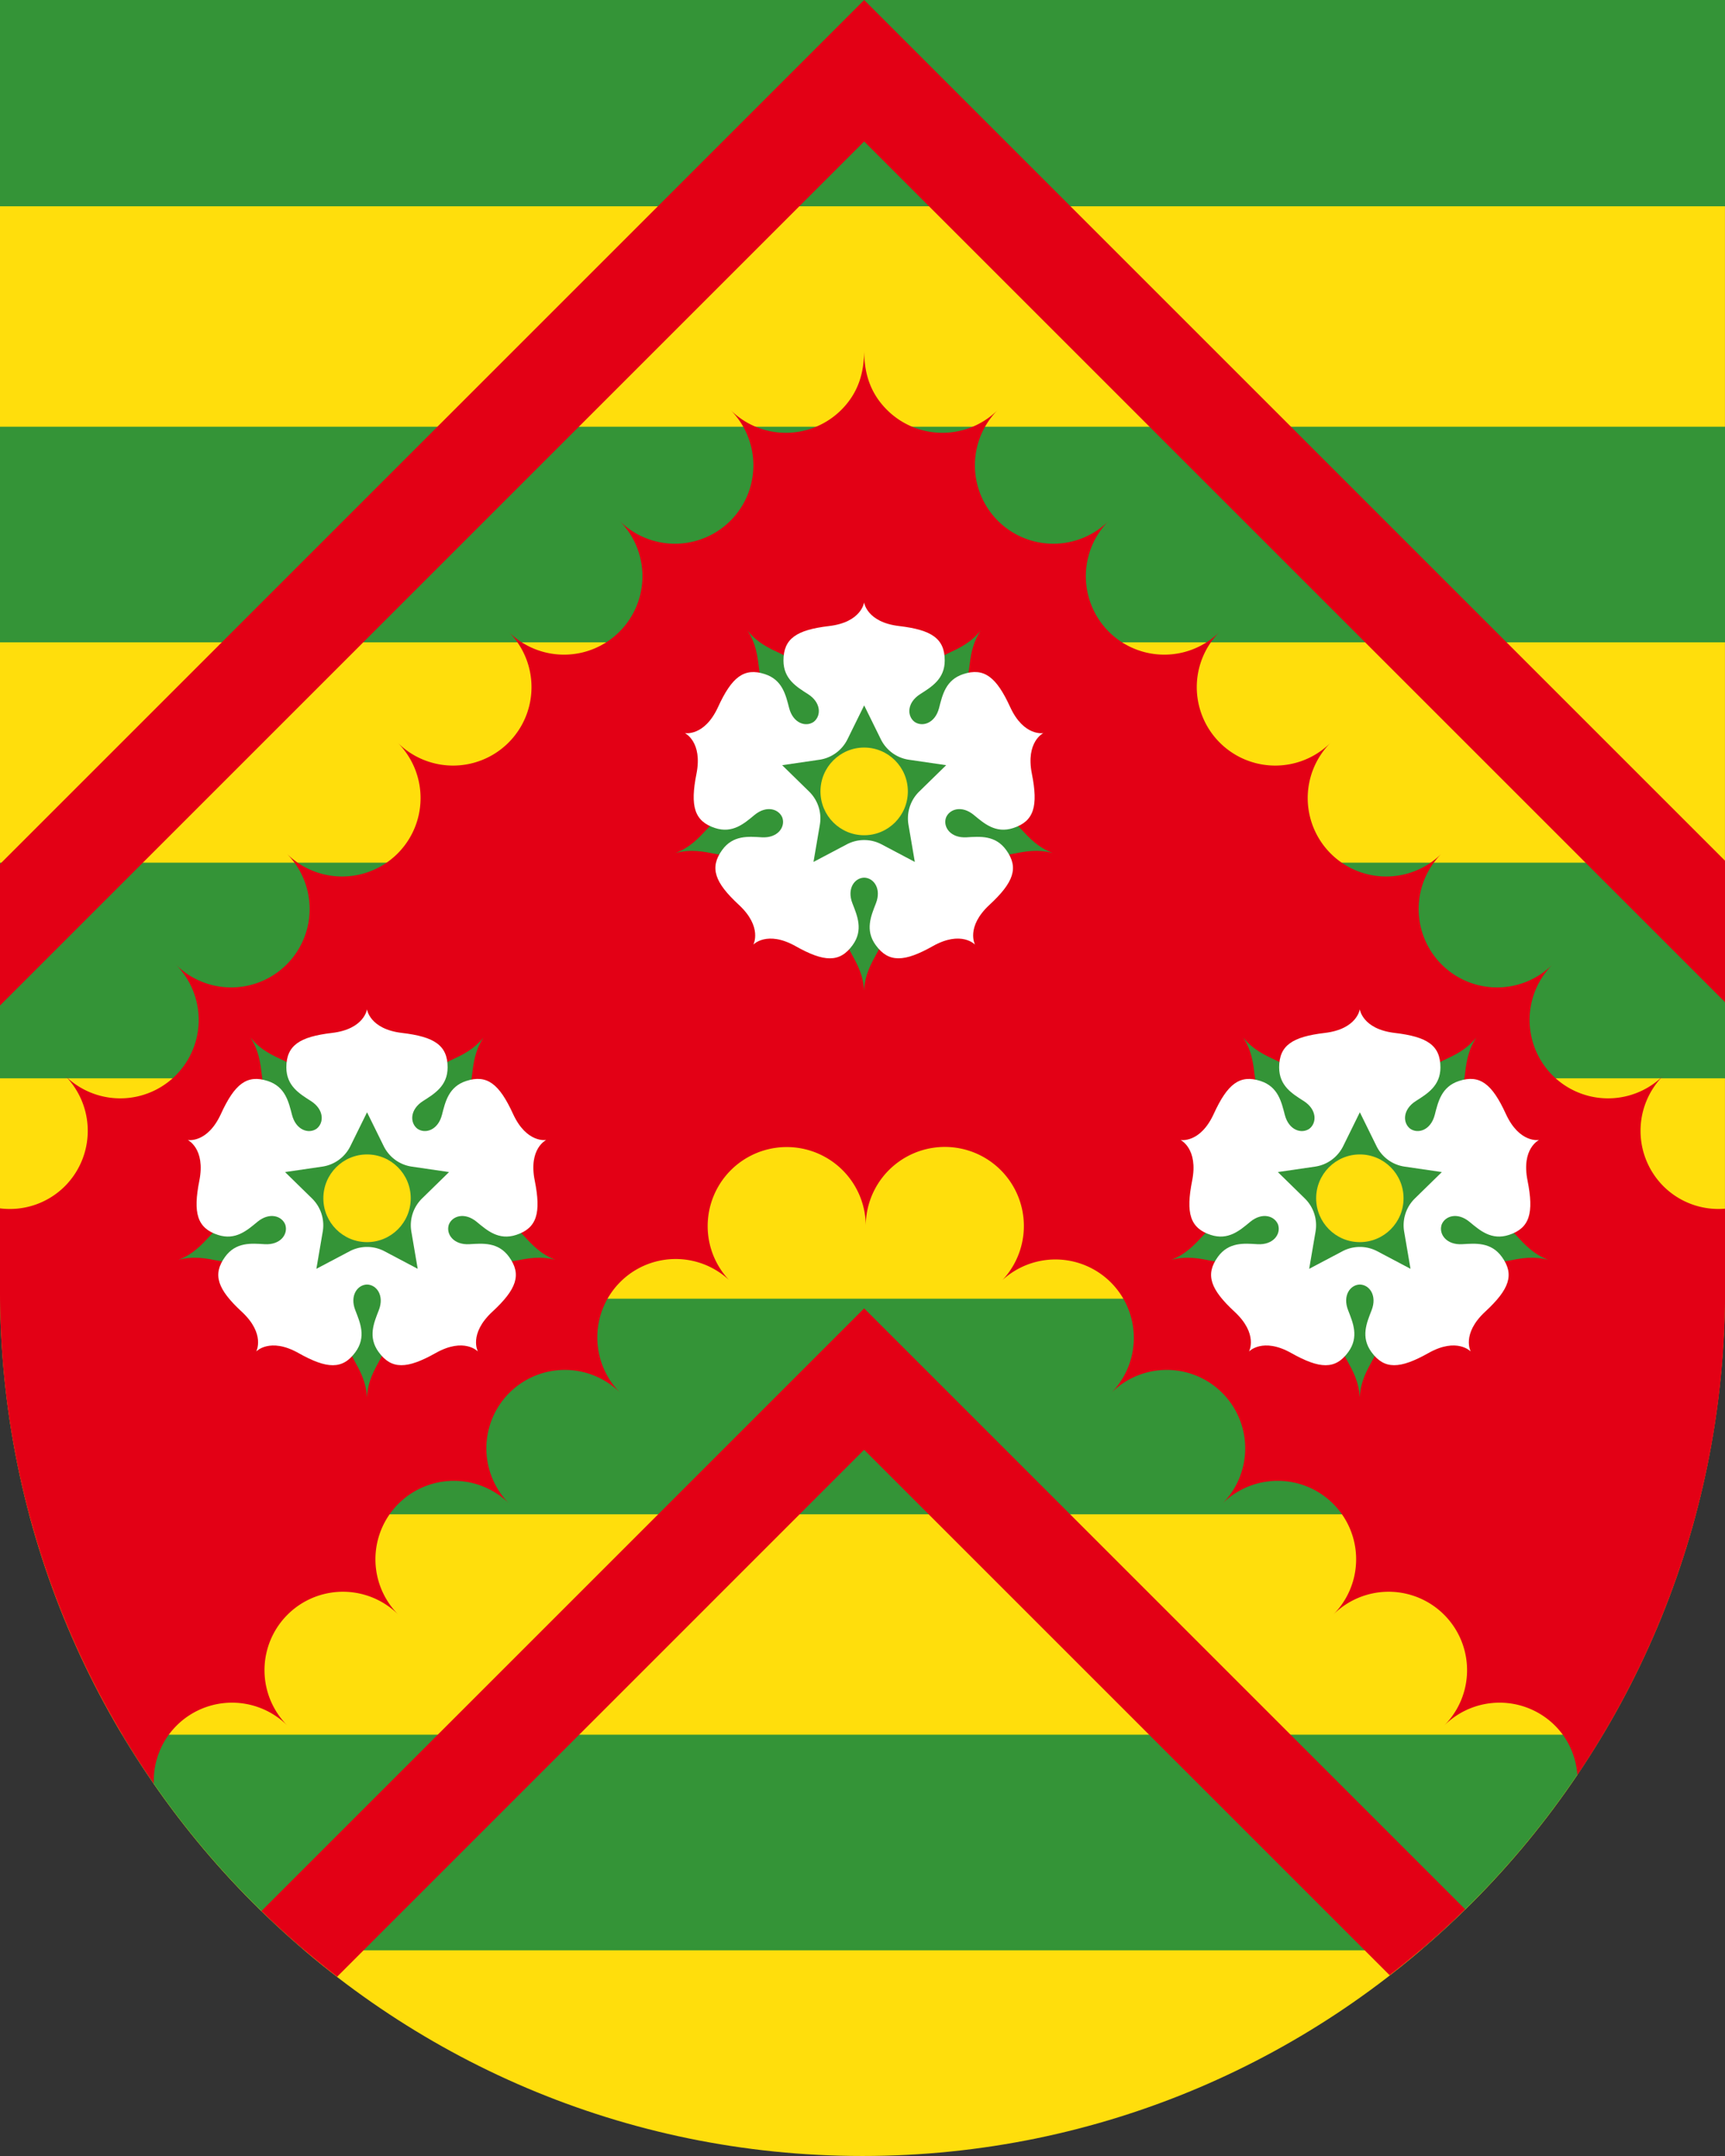 <svg version="1.1" id="Ebene_1" xmlns="http://www.w3.org/2000/svg" x="0" y="0" viewBox="0 0 56.693 70.866" style="enable-background:new 0 0 56.693 70.866" xml:space="preserve"><rect x="0" y="0" width="56.693" height="70.866" fill="#333333" stroke="none"/><style>.st0{fill:#ffde0c}.st1{fill:#349437}.st2{fill:#e30015}.st3{fill:#fff}</style><path class="st0" d="M56.693 0H0v42.421c0 15.71 12.691 28.445 28.346 28.445s28.346-12.735 28.346-28.445V0z"/><path class="st1" d="M0 0h56.693v6.781H0zM4.016 57.018a28.551 28.551 0 0 0 5.993 7.087h36.674a28.533 28.533 0 0 0 5.993-7.087H4.016zM.007 42.687c.022 2.449.353 4.823.955 7.087h54.77c.602-2.264.932-4.638.955-7.087H.007zM0 28.356h56.693v7.087H0zM0 14.026h56.693v7.087H0z"/><path class="st2" d="M28.401 43.005 8.593 62.813a28.558 28.558 0 0 0 2.487 2.161L28.4 47.653l17.272 17.272a28.414 28.414 0 0 0 2.482-2.167L28.401 43.005zM28.401 0 0 28.401v4.649L28.401 4.649 56.693 32.94v-4.649L28.401 0z"/><path class="st2" d="M56.693 39.729a2.559 2.559 0 0 1-2.021-.736 2.578 2.578 0 0 1 0-3.646 2.578 2.578 0 1 1-3.646-3.646 2.578 2.578 0 1 1-3.646-3.646 2.578 2.578 0 1 1-3.646-3.646 2.578 2.578 0 1 1-3.646-3.646 2.578 2.578 0 1 1-3.646-3.646 2.578 2.578 0 1 1-3.646-3.646 2.578 2.578 0 0 1-3.646 0c-.547-.547-.755-1.2-.75-1.996.006.795-.202 1.448-.749 1.996a2.578 2.578 0 0 1-3.646 0 2.578 2.578 0 1 1-3.646 3.646 2.578 2.578 0 1 1-3.646 3.646 2.578 2.578 0 1 1-3.646 3.646 2.578 2.578 0 1 1-3.646 3.646 2.578 2.578 0 1 1-3.646 3.646 2.578 2.578 0 1 1-3.646 3.646 2.578 2.578 0 0 1 0 3.646A2.558 2.558 0 0 1 0 39.718v2.703a28.373 28.373 0 0 0 5.055 16.206 2.567 2.567 0 0 1 .747-1.906 2.578 2.578 0 0 1 3.646 0 2.578 2.578 0 1 1 3.646-3.646 2.578 2.578 0 1 1 3.646-3.646 2.578 2.578 0 1 1 3.646-3.646 2.578 2.578 0 0 1 0-3.646 2.574 2.574 0 0 1 3.573-.065 2.584 2.584 0 0 1-.701-1.771 2.598 2.598 0 1 1 5.196 0 2.598 2.598 0 1 1 4.495 1.771 2.577 2.577 0 0 1 3.574 3.711 2.578 2.578 0 1 1 3.646 3.646 2.578 2.578 0 1 1 3.646 3.646 2.578 2.578 0 1 1 3.646 3.646 2.578 2.578 0 0 1 3.646 0c.451.451.689 1.029.735 1.619a28.38 28.38 0 0 0 4.853-15.919v-2.692z"/><path class="st1" d="M29.308 29.881c-.112 1.288-.851 1.618-.911 2.675-.059-1.057-.799-1.386-.911-2.675-.08-.918.911-1.468.911-1.468s.991.55.911 1.468zm-3.18-3.123s-.828-.775-1.673-.415c-1.187.505-1.271 1.312-2.254 1.696 1.02-.27 1.561.334 2.816.042.895-.208 1.111-1.323 1.111-1.323zm5.65 1.322c1.256.292 1.797-.312 2.816-.042-.983-.383-1.067-1.191-2.254-1.696-.845-.359-1.673.415-1.673.415s.216 1.116 1.111 1.323zm-.38-4.651c.664-1.108.259-1.811.83-2.701-.667.82-1.458.65-2.303 1.627-.602.695-.123 1.725-.123 1.725s1.123.138 1.596-.651zm-4.403.651s.479-1.029-.123-1.725c-.845-.976-1.637-.807-2.303-1.627.571.89.166 1.593.83 2.701.472.789 1.596.651 1.596.651z"/><path class="st3" d="M34.29 24.096s-.643.121-1.092-.859c-.449-.98-.852-1.304-1.538-1.08-.578.188-.687.685-.797 1.114-.13.504-.549.636-.808.455-.249-.193-.251-.631.185-.909.372-.238.809-.496.809-1.105 0-.725-.431-1.008-1.499-1.134-1.068-.126-1.151-.777-1.151-.777s-.084.651-1.151.777c-1.068.126-1.499.41-1.499 1.134 0 .61.437.867.809 1.105.436.279.434.718.183.911-.26.179-.676.046-.806-.456-.111-.429-.22-.926-.797-1.114-.687-.224-1.089.1-1.538 1.08-.449.98-1.092.859-1.092.859s.591.281.381 1.339-.075 1.557.612 1.781c.578.188.957-.149 1.298-.431.399-.329.813-.192.919.105h-.001c.092.304-.163.662-.681.631-.441-.027-.945-.076-1.302.417-.424.586-.242 1.07.548 1.802s.476 1.308.476 1.308.449-.477 1.387.05c.938.528 1.453.553 1.877-.034.357-.493.154-.959-.007-1.372-.189-.484.07-.838.386-.845.315.007.575.361.386.845-.161.412-.364.879-.007 1.372.424.586.94.561 1.877.034.938-.528 1.387-.05 1.387-.05s-.314-.576.476-1.308c.79-.732.973-1.216.548-1.802-.357-.493-.862-.443-1.302-.417-.518.031-.773-.327-.681-.631h-.001c.106-.297.52-.434.919-.105.341.282.72.619 1.298.431.687-.224.822-.723.612-1.781s.377-1.34.377-1.34z"/><path class="st1" d="M28.972 27.753a1.225 1.225 0 0 0-1.141 0l-1.095.578.209-1.224a1.234 1.234 0 0 0-.353-1.089l-.886-.867 1.224-.179c.399-.058.744-.31.923-.673l.548-1.113.548 1.113c.179.363.524.615.923.673l1.224.179-.886.867c-.289.283-.421.69-.353 1.089l.209 1.224-1.094-.578z"/><ellipse class="st0" cx="28.401" cy="26.013" rx="1.436" ry="1.441"/><g><path class="st1" d="M45.599 43.254c-.112 1.288-.851 1.618-.911 2.675-.059-1.057-.799-1.386-.911-2.675-.08-.918.911-1.468.911-1.468s.991.551.911 1.468zm-3.18-3.123s-.828-.775-1.673-.415c-1.187.505-1.271 1.312-2.254 1.696 1.02-.27 1.561.334 2.816.042.895-.208 1.111-1.323 1.111-1.323zm5.649 1.323c1.256.292 1.797-.312 2.817-.042-.983-.383-1.067-1.191-2.254-1.696-.845-.359-1.673.415-1.673.415s.216 1.115 1.11 1.323zm-.38-4.651c.664-1.108.259-1.811.83-2.701-.667.82-1.458.65-2.303 1.627-.602.695-.123 1.725-.123 1.725s1.123.138 1.596-.651zm-4.403.65s.479-1.029-.123-1.725c-.845-.976-1.637-.807-2.303-1.627.571.89.166 1.593.83 2.701.473.79 1.596.651 1.596.651z"/><path class="st3" d="M50.581 37.47s-.643.121-1.092-.859c-.449-.98-.852-1.304-1.538-1.08-.578.188-.687.685-.797 1.114-.13.504-.549.636-.808.455-.249-.193-.251-.631.185-.909.372-.238.809-.496.809-1.105 0-.725-.431-1.008-1.499-1.134s-1.151-.777-1.151-.777-.084.651-1.151.777-1.499.41-1.499 1.134c0 .61.437.867.809 1.105.436.279.434.718.183.911-.26.179-.676.046-.806-.456-.111-.429-.22-.926-.797-1.114-.687-.224-1.089.1-1.538 1.08-.449.98-1.092.859-1.092.859s.591.281.381 1.339c-.21 1.058-.075 1.557.612 1.781.578.188.957-.149 1.298-.431.399-.329.813-.192.919.105h-.001c.092.304-.163.662-.681.631-.441-.027-.945-.076-1.302.417-.424.586-.242 1.07.548 1.802s.476 1.308.476 1.308.449-.477 1.387.05c.938.528 1.453.553 1.877-.034.357-.493.154-.959-.007-1.372-.189-.484.07-.838.386-.845.315.007.575.361.386.845-.161.412-.364.879-.007 1.372.424.586.94.561 1.877.034.938-.528 1.387-.05 1.387-.05s-.314-.576.476-1.308c.79-.732.973-1.216.548-1.802-.357-.493-.862-.443-1.302-.417-.518.031-.773-.327-.681-.631h-.001c.106-.297.52-.434.919-.105.341.282.72.619 1.298.431.687-.224.822-.723.612-1.781-.215-1.059.377-1.34.377-1.34z"/><path class="st1" d="M45.263 41.127a1.225 1.225 0 0 0-1.141 0l-1.095.578.209-1.224a1.234 1.234 0 0 0-.353-1.089l-.886-.867 1.224-.179c.399-.058.744-.31.923-.673l.548-1.113.548 1.113c.179.363.524.615.923.673l1.224.179-.886.867c-.289.283-.421.69-.353 1.089l.209 1.224-1.094-.578z"/><ellipse class="st0" cx="44.692" cy="39.387" rx="1.436" ry="1.441"/></g><g><path class="st1" d="M12.97 43.254c-.112 1.288-.851 1.618-.911 2.675-.059-1.057-.799-1.386-.911-2.675-.08-.918.911-1.468.911-1.468s.991.551.911 1.468zm-3.18-3.123s-.828-.775-1.673-.415c-1.187.505-1.271 1.312-2.254 1.696 1.02-.27 1.561.334 2.817.042.894-.208 1.11-1.323 1.11-1.323zm5.649 1.323c1.256.292 1.797-.312 2.817-.042-.983-.383-1.067-1.191-2.254-1.696-.845-.359-1.673.415-1.673.415s.216 1.115 1.11 1.323zm-.38-4.651c.664-1.108.259-1.811.83-2.701-.667.82-1.458.65-2.303 1.627-.602.695-.123 1.725-.123 1.725s1.123.138 1.596-.651zm-4.403.65s.479-1.029-.123-1.725c-.845-.976-1.637-.807-2.303-1.627.571.89.166 1.593.83 2.701.473.79 1.596.651 1.596.651z"/><path class="st3" d="M17.952 37.47s-.643.121-1.092-.859c-.449-.98-.852-1.304-1.538-1.08-.578.188-.687.685-.797 1.114-.13.504-.549.636-.808.455-.249-.193-.251-.631.185-.909.372-.238.809-.496.809-1.105 0-.725-.431-1.008-1.499-1.134s-1.151-.777-1.151-.777-.084.651-1.151.777-1.499.41-1.499 1.134c0 .61.437.867.809 1.105.436.279.434.718.183.911-.26.179-.676.046-.806-.456-.111-.429-.22-.926-.797-1.114-.687-.224-1.089.1-1.538 1.08-.449.98-1.092.859-1.092.859s.591.281.381 1.339c-.21 1.058-.075 1.557.612 1.781.578.188.957-.149 1.298-.431.399-.329.813-.192.919.105h-.001c.092.304-.163.662-.681.631-.441-.027-.945-.076-1.302.417-.424.586-.242 1.07.548 1.802s.476 1.308.476 1.308.449-.477 1.387.05c.938.528 1.453.553 1.877-.034.357-.493.154-.959-.007-1.372-.189-.484.07-.838.386-.845.315.007.575.361.386.845-.161.412-.364.879-.007 1.372.424.586.94.561 1.877.034.938-.528 1.387-.05 1.387-.05s-.314-.576.476-1.308c.79-.732.973-1.216.548-1.802-.357-.493-.862-.443-1.302-.417-.518.031-.773-.327-.681-.631h-.001c.106-.297.52-.434.919-.105.341.282.72.619 1.298.431.687-.224.822-.723.612-1.781-.215-1.059.377-1.34.377-1.34z"/><path class="st1" d="M12.634 41.127a1.225 1.225 0 0 0-1.141 0l-1.095.578.209-1.224a1.234 1.234 0 0 0-.353-1.089l-.886-.867 1.224-.179c.399-.058.744-.31.923-.673l.548-1.113.548 1.113c.179.363.524.615.923.673l1.224.179-.886.867c-.289.283-.421.69-.353 1.089l.209 1.224-1.094-.578z"/><ellipse class="st0" cx="12.063" cy="39.387" rx="1.436" ry="1.441"/></g></svg>